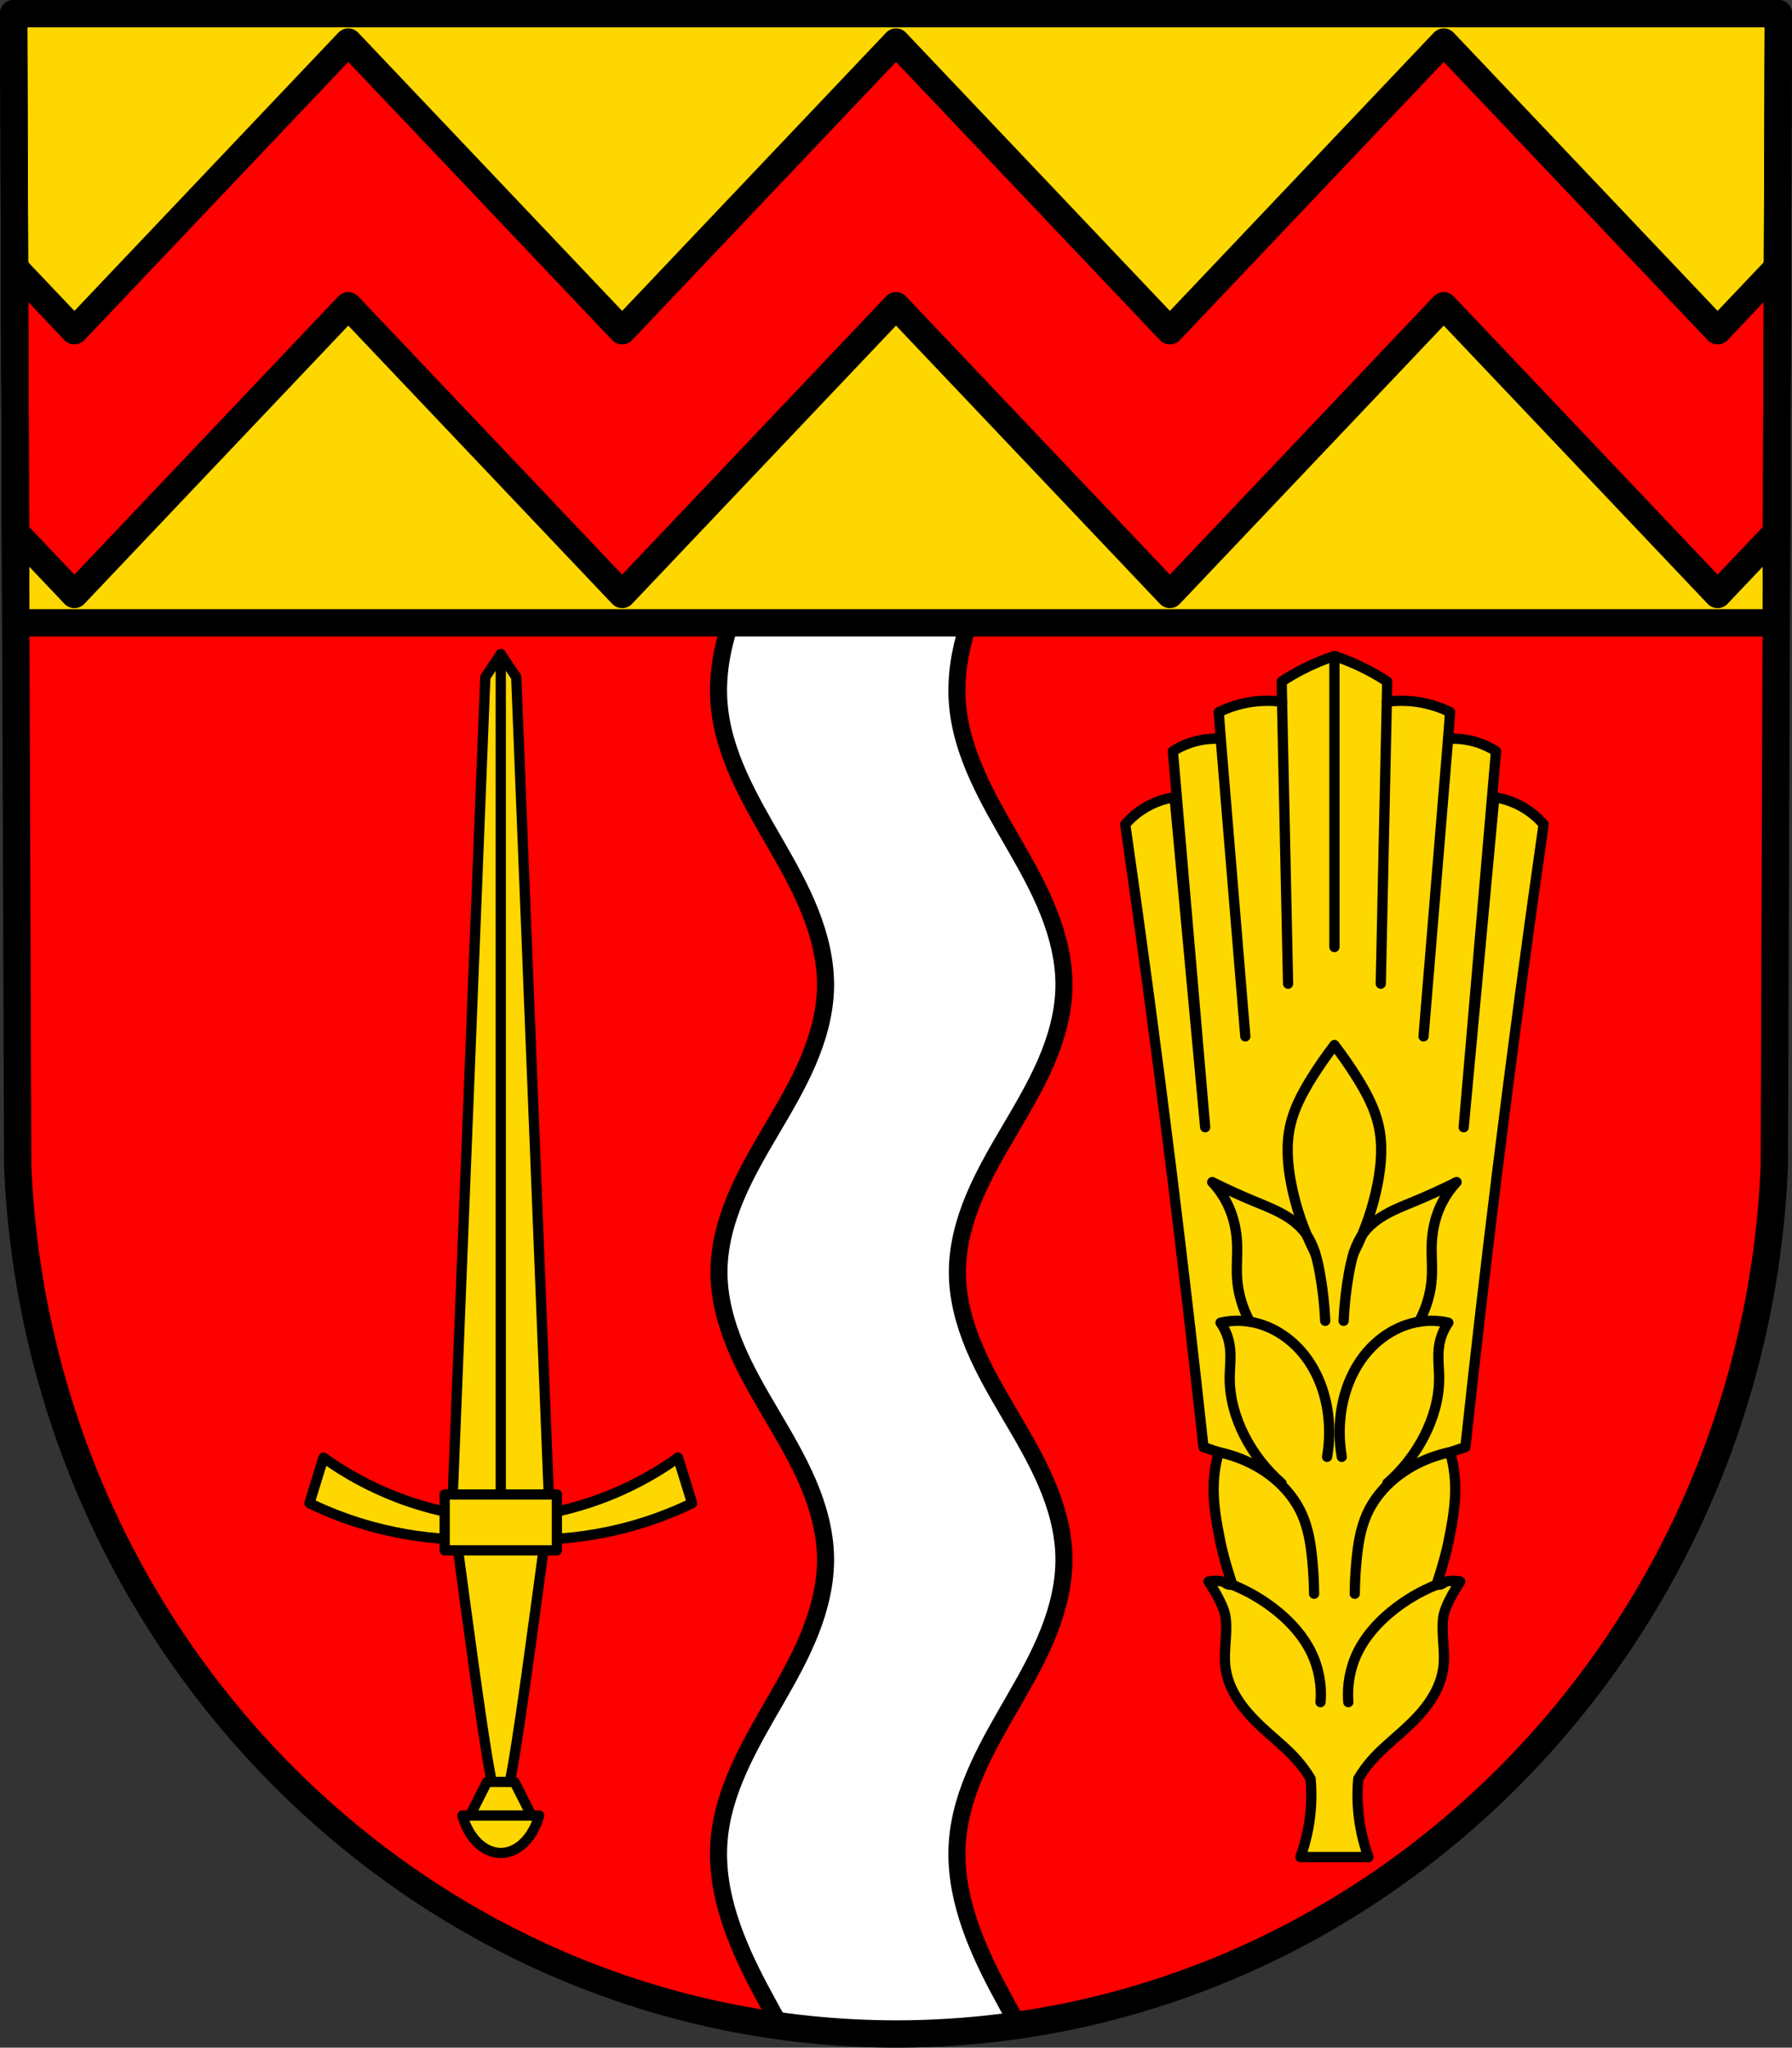 <?xml version="1.0" encoding="UTF-8" standalone="no"?>
<!-- Created with Inkscape (http://www.inkscape.org/) -->

<svg
   xmlns:dc="http://purl.org/dc/elements/1.1/"
   xmlns:cc="http://creativecommons.org/ns#"
   xmlns:rdf="http://www.w3.org/1999/02/22-rdf-syntax-ns#"
   xmlns:svg="http://www.w3.org/2000/svg"
   xmlns="http://www.w3.org/2000/svg"
   xmlns:sodipodi="http://sodipodi.sourceforge.net/DTD/sodipodi-0.dtd"
   xmlns:inkscape="http://www.inkscape.org/namespaces/inkscape"
   width="138.904mm"
   height="158.658mm"
   viewBox="0 0 138.904 158.658"
   version="1.1"
   id="svg984"
   inkscape:version="0.92.5 (2060ec1f9f, 2020-04-08)"
   sodipodi:docname="DEU Kerschenbach1 COA.svg">
  <rect x="0" y="0" width="138.904" height="158.658" fill="#333333" stroke="none"/>
  <defs
     id="defs978">
    <inkscape:path-effect
       effect="spiro"
       id="path-effect1861-3"
       is_visible="true" />
    <inkscape:path-effect
       effect="spiro"
       id="path-effect1865-0"
       is_visible="true" />
    <inkscape:path-effect
       effect="spiro"
       id="path-effect1869-3"
       is_visible="true" />
    <inkscape:path-effect
       effect="spiro"
       id="path-effect1869"
       is_visible="true" />
    <inkscape:path-effect
       effect="spiro"
       id="path-effect1865"
       is_visible="true" />
    <inkscape:path-effect
       effect="spiro"
       id="path-effect1861"
       is_visible="true" />
    <inkscape:path-effect
       effect="spiro"
       id="path-effect1829-4"
       is_visible="true" />
    <inkscape:path-effect
       effect="spiro"
       id="path-effect1825-6"
       is_visible="true" />
    <inkscape:path-effect
       effect="spiro"
       id="path-effect1829"
       is_visible="true" />
    <inkscape:path-effect
       effect="spiro"
       id="path-effect1825"
       is_visible="true" />
  </defs>
  <sodipodi:namedview
     id="base"
     pagecolor="#ffffff"
     bordercolor="#666666"
     borderopacity="1.0"
     inkscape:pageopacity="0.0"
     inkscape:pageshadow="2"
     inkscape:zoom="1.3224364"
     inkscape:cx="262.49613"
     inkscape:cy="299.82541"
     inkscape:document-units="mm"
     inkscape:current-layer="layer1"
     showgrid="false"
     fit-margin-top="0"
     fit-margin-left="0"
     fit-margin-right="0"
     fit-margin-bottom="0"
     inkscape:window-width="1920"
     inkscape:window-height="1046"
     inkscape:window-x="-11"
     inkscape:window-y="-11"
     inkscape:window-maximized="1" />
  <g
     inkscape:label="Ebene 1"
     inkscape:groupmode="layer"
     id="layer1"
     transform="translate(435.333,35.573)">
    <g
       id="g1640">
      <path
         sodipodi:nodetypes="ccccccc"
         id="path10563-0-6-2-2-2"
         d="m -297.487,-34.515 -0.313,89.247 c -1.522,37.541 -31.602,67.273 -68.081,67.294 -36.446,-0.046 -66.537,-29.789 -68.081,-67.294 l -0.313,-89.247 h 68.392 z"
         inkscape:connector-curvature="0"
         style="fill:#ff0000;fill-opacity:1;fill-rule:evenodd;stroke:none;stroke-width:2.117;stroke-linecap:round;stroke-linejoin:round;stroke-miterlimit:4;stroke-dasharray:none;stroke-opacity:1" />
      <path
         id="path1508"
         d="m -379.602,-25.257 c 3.513,2.304 6.265,5.747 7.738,9.682 1.473,3.934 1.658,8.338 0.521,12.382 -1.075,3.824 -3.256,7.223 -5.112,10.735 -1.856,3.512 -3.439,7.367 -3.148,11.329 0.291,3.96 2.406,7.518 4.389,10.959 0.992,1.72 1.967,3.458 2.696,5.305 0.73,1.847 1.21,3.815 1.174,5.8 -0.036,1.987 -0.588,3.937 -1.373,5.763 -0.785,1.826 -1.8,3.542 -2.809,5.254 -1.008,1.713 -2.016,3.434 -2.784,5.267 -0.768,1.833 -1.294,3.792 -1.294,5.779 0,1.987 0.526,3.947 1.294,5.779 0.768,1.833 1.775,3.554 2.784,5.266 1.008,1.713 2.024,3.429 2.809,5.254 0.785,1.826 1.337,3.776 1.373,5.763 0.036,1.985 -0.445,3.954 -1.174,5.8 -0.729,1.847 -1.705,3.585 -2.696,5.305 -1.983,3.44 -4.098,6.998 -4.389,10.958 -0.291,3.962 1.292,7.816 3.148,11.329 0.522,0.988 1.07,1.968 1.611,2.95 2.935,0.403 5.926,0.618 8.962,0.622 3.216,-0.002 6.381,-0.239 9.482,-0.688 -0.53,-0.96 -1.064,-1.918 -1.575,-2.884 -1.856,-3.512 -3.439,-7.367 -3.148,-11.329 0.291,-3.96 2.406,-7.518 4.389,-10.958 0.992,-1.72 1.967,-3.458 2.696,-5.305 0.73,-1.847 1.21,-3.815 1.174,-5.8 -0.036,-1.987 -0.588,-3.938 -1.373,-5.763 -0.785,-1.826 -1.8,-3.542 -2.809,-5.254 -1.008,-1.713 -2.016,-3.433 -2.784,-5.266 -0.768,-1.833 -1.294,-3.792 -1.294,-5.779 0,-1.987 0.526,-3.947 1.294,-5.779 0.768,-1.833 1.776,-3.554 2.784,-5.267 1.008,-1.713 2.024,-3.429 2.809,-5.254 0.785,-1.826 1.337,-3.776 1.373,-5.763 0.036,-1.985 -0.445,-3.954 -1.174,-5.8 -0.729,-1.847 -1.705,-3.585 -2.696,-5.305 -1.983,-3.44 -4.098,-6.998 -4.389,-10.959 -0.291,-3.962 1.292,-7.817 3.148,-11.329 1.856,-3.512 4.037,-6.911 5.112,-10.735 1.137,-4.044 0.951,-8.448 -0.521,-12.382 -1.473,-3.934 -4.225,-7.378 -7.738,-9.682 z"
         style="fill:#ffffff;stroke:#000000;stroke-width:1.323;stroke-linecap:round;stroke-linejoin:round;stroke-miterlimit:4;stroke-dasharray:none;stroke-opacity:1"
         inkscape:connector-curvature="0" />
      <path
         id="rect1148"
         d="m -434.275,-34.515 0.165,47.201 h 136.457 l 0.165,-47.201 h -68.395 z"
         style="opacity:1;fill:#ffd700;fill-opacity:1;fill-rule:evenodd;stroke:#000000;stroke-width:2.117;stroke-linecap:round;stroke-linejoin:round;stroke-miterlimit:4;stroke-dasharray:none;stroke-opacity:1;paint-order:markers fill stroke"
         inkscape:connector-curvature="0" />
      <path
         id="rect1181"
         d="m -408.337,-32.314 -9.695,10.216 -11.533,12.153 -4.641,-4.89 0.072,20.507 4.569,4.815 9.695,-10.216 11.533,-12.153 21.228,22.369 9.695,-10.216 11.533,-12.153 21.228,22.369 9.695,-10.216 11.533,-12.153 11.533,12.153 9.695,10.216 4.569,-4.815 0.072,-20.507 -4.641,4.89 -11.533,-12.153 -9.695,-10.216 -9.694,10.216 -11.533,12.153 -11.533,-12.153 -9.695,-10.216 -9.695,10.216 -11.533,12.153 -11.533,-12.153 z"
         style="opacity:1;fill:#ff0000;fill-opacity:1;fill-rule:evenodd;stroke:#000000;stroke-width:2.117;stroke-linecap:round;stroke-linejoin:round;stroke-miterlimit:4;stroke-dasharray:none;stroke-opacity:1;paint-order:markers fill stroke"
         inkscape:connector-curvature="0" />
      <path
         sodipodi:nodetypes="ccccccc"
         id="path10563-0-6-2-2"
         d="m -297.487,-34.515 -0.313,89.247 c -1.522,37.541 -31.602,67.273 -68.081,67.294 -36.446,-0.046 -66.537,-29.789 -68.081,-67.294 l -0.313,-89.247 h 68.392 z"
         inkscape:connector-curvature="0"
         style="fill:none;fill-rule:evenodd;stroke:#000000;stroke-width:2.117;stroke-linecap:round;stroke-linejoin:round;stroke-miterlimit:4;stroke-dasharray:none;stroke-opacity:1" />
      <path
         inkscape:connector-curvature="0"
         id="path1579-4"
         d="m -396.516,15.102 -1.198,1.793 -2.566,64.431 h 3.764 3.764 l -2.567,-64.431 z"
         style="fill:#ffd700;fill-opacity:1;stroke:#000000;stroke-width:0.794;stroke-linecap:round;stroke-linejoin:round;stroke-miterlimit:4;stroke-dasharray:none;stroke-opacity:1" />
      <path
         inkscape:connector-curvature="0"
         id="path1597-4"
         d="M -396.516,81.325 V 15.102"
         style="fill:#ffd700;fill-opacity:1;stroke:#000000;stroke-width:0.794;stroke-linecap:round;stroke-linejoin:miter;stroke-miterlimit:4;stroke-dasharray:none;stroke-opacity:1" />
      <path
         inkscape:connector-curvature="0"
         id="path1599-6"
         d="m -410.256,77.367 -1.092,3.53 c 1.59,0.77 3.253,1.39 4.958,1.849 2.219,0.597 4.51,0.923 6.807,0.966 l 0.168,-1.891 c -2.552,-0.405 -5.041,-1.201 -7.354,-2.353 -1.216,-0.606 -2.384,-1.309 -3.488,-2.101 z m 27.48,0 c -1.104,0.792 -2.271,1.495 -3.488,2.101 -2.313,1.152 -4.802,1.948 -7.354,2.353 l 0.168,1.891 c 2.297,-0.044 4.589,-0.369 6.807,-0.966 1.706,-0.459 3.368,-1.079 4.958,-1.849 z"
         style="fill:#ffd700;fill-opacity:1;stroke:#000000;stroke-width:0.794;stroke-linecap:round;stroke-linejoin:round;stroke-miterlimit:4;stroke-dasharray:none;stroke-opacity:1" />
      <path
         inkscape:connector-curvature="0"
         id="path1622-4"
         d="m -400.011,83.165 c 0.966,7.214 1.933,14.427 2.535,17.936 0.602,3.509 0.841,3.312 0.96,3.214 0.119,0.098 0.357,0.294 0.959,-3.214 0.602,-3.509 1.569,-10.722 2.536,-17.936 h -3.376 -0.238 z"
         style="fill:#ffd700;fill-opacity:1;stroke:#000000;stroke-width:0.794;stroke-linecap:round;stroke-linejoin:round;stroke-miterlimit:4;stroke-dasharray:none;stroke-opacity:1" />
      <rect
         y="80.224"
         x="-400.865"
         height="4.328"
         width="8.698"
         id="rect1647-1"
         style="opacity:1;fill:#ffd700;fill-opacity:1;fill-rule:evenodd;stroke:#000000;stroke-width:0.794;stroke-linecap:round;stroke-linejoin:round;stroke-miterlimit:4;stroke-dasharray:none;stroke-opacity:1;paint-order:markers fill stroke" />
      <path
         inkscape:connector-curvature="0"
         id="path1649-8"
         d="m -397.582,102.495 -1.596,3.158 h 5.324 l -1.596,-3.158 h -1.066 z"
         style="fill:#ffd700;fill-opacity:1;stroke:#000000;stroke-width:0.794;stroke-linecap:round;stroke-linejoin:round;stroke-miterlimit:4;stroke-dasharray:none;stroke-opacity:1" />
      <path
         inkscape:connector-curvature="0"
         id="path1667-6"
         d="m -399.489,105.1 a 3.207,4.622 0 0 0 2.974,2.899 3.207,4.622 0 0 0 2.973,-2.899 z"
         style="opacity:1;fill:#ffd700;fill-opacity:1;fill-rule:evenodd;stroke:#000000;stroke-width:0.794;stroke-linecap:round;stroke-linejoin:round;stroke-miterlimit:4;stroke-dasharray:none;stroke-opacity:1;paint-order:markers fill stroke" />
      <path
         sodipodi:nodetypes="cccccccccccccsccsscccccccscscccscccccccccssccscccccccccccccc"
         inkscape:connector-curvature="0"
         id="path1769"
         d="m -331.898,15.254 c -0.86,0.286 -1.698,0.639 -2.504,1.055 -0.543,0.28 -1.072,0.588 -1.582,0.923 l 0.027,1.57 c -1.017,-0.137 -2.059,-0.088 -3.059,0.143 -0.638,0.148 -1.258,0.369 -1.845,0.659 l 0.152,2.069 c -0.628,-0.038 -1.261,0.02 -1.871,0.172 -0.651,0.162 -1.275,0.43 -1.84,0.791 l 2.504,29.133 -2.372,-25.574 c -0.806,0.121 -1.587,0.4 -2.287,0.818 -0.577,0.344 -1.098,0.782 -1.536,1.291 1.272,8.864 2.459,17.741 3.559,26.628 0.891,7.2 1.726,14.407 2.505,21.619 l 1.186,0.395 c -0.234,0.814 -0.367,1.658 -0.395,2.505 -0.051,1.507 0.227,3.004 0.527,4.482 0.286,1.411 0.923,3.289 0.923,3.289 0,0 -0.334,0.029 -0.528,-0.128 -0.386,-0.31 -1.318,-0.13 -1.318,-0.13 0,0 1.183,1.738 1.318,2.768 0.172,1.309 -0.181,2.647 0,3.955 0.14,1.012 0.596,1.96 1.195,2.787 0.599,0.827 1.339,1.542 2.101,2.222 0.766,0.683 1.562,1.339 2.241,2.109 0.396,0.449 0.749,0.935 1.055,1.45 0.074,0.833 0.074,1.672 0,2.504 -0.108,1.214 -0.375,2.414 -0.791,3.559 h 2.637 2.637 c -0.416,-1.146 -0.682,-2.346 -0.791,-3.559 -0.074,-0.833 -0.074,-1.672 0,-2.504 0.305,-0.515 0.659,-1.001 1.054,-1.45 0.679,-0.77 1.475,-1.426 2.241,-2.109 0.762,-0.68 1.502,-1.394 2.101,-2.222 0.599,-0.827 1.055,-1.776 1.195,-2.787 0.181,-1.308 -0.172,-2.645 0,-3.955 0.135,-1.03 1.318,-2.768 1.318,-2.768 0,0 -0.933,-0.181 -1.318,0.13 -0.194,0.156 -0.527,0.128 -0.527,0.128 0,0 0.636,-1.879 0.923,-3.289 0.3,-1.478 0.578,-2.975 0.527,-4.482 -0.029,-0.847 -0.162,-1.69 -0.395,-2.505 l 1.186,-0.395 c 0.778,-7.213 1.613,-14.42 2.505,-21.619 1.1,-8.887 2.287,-17.764 3.559,-26.628 -0.438,-0.509 -0.96,-0.947 -1.536,-1.291 -0.699,-0.418 -1.481,-0.697 -2.287,-0.818 l -2.373,25.574 2.505,-29.133 c -0.565,-0.361 -1.189,-0.629 -1.84,-0.791 -0.61,-0.152 -1.243,-0.21 -1.871,-0.172 l 0.152,-2.069 c -0.587,-0.29 -1.208,-0.511 -1.846,-0.659 -1,-0.232 -2.041,-0.28 -3.058,-0.143 l 0.026,-1.57 c -0.511,-0.335 -1.039,-0.643 -1.582,-0.923 -0.806,-0.415 -1.644,-0.769 -2.505,-1.055 z"
         style="fill:#ffd700;fill-opacity:1;stroke:#000000;stroke-width:0.794;stroke-linecap:round;stroke-linejoin:round;stroke-miterlimit:4;stroke-dasharray:none;stroke-opacity:1" />
      <path
         inkscape:connector-curvature="0"
         id="path1792"
         d="m -340.709,21.673 1.904,23.056"
         style="fill:none;stroke:#000000;stroke-width:0.794;stroke-linecap:round;stroke-linejoin:miter;stroke-miterlimit:4;stroke-dasharray:none;stroke-opacity:1" />
      <path
         inkscape:connector-curvature="0"
         id="path1794"
         d="m -335.957,18.802 0.467,21.844"
         style="fill:none;stroke:#000000;stroke-width:0.794;stroke-linecap:round;stroke-linejoin:miter;stroke-miterlimit:4;stroke-dasharray:none;stroke-opacity:1" />
      <path
         inkscape:connector-curvature="0"
         id="path1792-9"
         d="m -323.086,21.673 -1.904,23.056"
         style="fill:none;stroke:#000000;stroke-width:0.794;stroke-linecap:round;stroke-linejoin:miter;stroke-miterlimit:4;stroke-dasharray:none;stroke-opacity:1" />
      <path
         inkscape:connector-curvature="0"
         id="path1794-6"
         d="m -327.837,18.802 -0.467,21.844"
         style="fill:none;stroke:#000000;stroke-width:0.794;stroke-linecap:round;stroke-linejoin:miter;stroke-miterlimit:4;stroke-dasharray:none;stroke-opacity:1" />
      <path
         inkscape:connector-curvature="0"
         id="path1821"
         d="M -331.898,15.254 V 37.805"
         style="fill:none;stroke:#000000;stroke-width:0.794;stroke-linecap:round;stroke-linejoin:miter;stroke-miterlimit:4;stroke-dasharray:none;stroke-opacity:1" />
      <path
         transform="translate(-6.682,-240.576)"
         sodipodi:nodetypes="caac"
         inkscape:original-d="m -333.12454,327.79925 c 1.18571,0.70474 2.51109,1.21513 3.55634,2.115 1.02247,0.88026 1.99522,1.90877 2.56307,3.13263 0.54855,1.18226 0.4749,2.5628 0.71196,3.8446"
         inkscape:path-effect="#path-effect1825"
         inkscape:connector-curvature="0"
         id="path1823"
         d="m -333.125,327.799 c 1.285,0.515 2.49,1.232 3.556,2.115 1.047,0.867 1.971,1.909 2.563,3.133 0.575,1.187 0.824,2.53 0.712,3.845"
         style="fill:none;stroke:#000000;stroke-width:0.794;stroke-linecap:round;stroke-linejoin:miter;stroke-miterlimit:4;stroke-dasharray:none;stroke-opacity:1" />
      <path
         transform="translate(-6.682,-240.576)"
         sodipodi:nodetypes="caaac"
         inkscape:original-d="m -334.17926,317.52338 c 0.84906,0.30916 1.83701,0.43051 2.61757,0.92828 1.5423,0.98354 2.96999,2.30921 3.84459,3.91579 0.56985,1.04675 0.6199,2.30803 0.78316,3.48861 0.12046,0.87108 -0.0235,1.63725 0.1424,2.63426"
         inkscape:path-effect="#path-effect1829"
         inkscape:connector-curvature="0"
         id="path1827"
         d="m -334.179,317.523 c 0.909,0.189 1.793,0.502 2.618,0.928 1.657,0.856 3.095,2.208 3.845,3.916 0.481,1.096 0.669,2.297 0.783,3.489 0.084,0.876 0.132,1.755 0.142,2.634"
         style="fill:none;stroke:#000000;stroke-width:0.794;stroke-linecap:round;stroke-linejoin:miter;stroke-miterlimit:4;stroke-dasharray:none;stroke-opacity:1" />
      <path
         sodipodi:nodetypes="caac"
         inkscape:original-d="m -333.12454,327.79925 c 1.18571,0.70474 2.51109,1.21513 3.55634,2.115 1.02247,0.88026 1.99522,1.90877 2.56307,3.13263 0.54855,1.18226 0.4749,2.5628 0.71196,3.8446"
         inkscape:path-effect="#path-effect1825-6"
         inkscape:connector-curvature="0"
         id="path1823-4"
         d="m -333.125,327.799 c 1.285,0.515 2.49,1.232 3.556,2.115 1.047,0.867 1.971,1.909 2.563,3.133 0.575,1.187 0.824,2.53 0.712,3.845"
         style="fill:none;stroke:#000000;stroke-width:0.794;stroke-linecap:round;stroke-linejoin:miter;stroke-miterlimit:4;stroke-dasharray:none;stroke-opacity:1"
         transform="matrix(-1,0,0,1,-657.113,-240.576)" />
      <path
         sodipodi:nodetypes="caaac"
         inkscape:original-d="m -334.17926,317.52338 c 0.84906,0.30916 1.83701,0.43051 2.61757,0.92828 1.5423,0.98354 2.96999,2.30921 3.84459,3.91579 0.56985,1.04675 0.6199,2.30803 0.78316,3.48861 0.12046,0.87108 -0.0235,1.63725 0.1424,2.63426"
         inkscape:path-effect="#path-effect1829-4"
         inkscape:connector-curvature="0"
         id="path1827-5"
         d="m -334.179,317.523 c 0.909,0.189 1.793,0.502 2.618,0.928 1.657,0.856 3.095,2.208 3.845,3.916 0.481,1.096 0.669,2.297 0.783,3.489 0.084,0.876 0.132,1.755 0.142,2.634"
         style="fill:none;stroke:#000000;stroke-width:0.794;stroke-linecap:round;stroke-linejoin:miter;stroke-miterlimit:4;stroke-dasharray:none;stroke-opacity:1"
         transform="matrix(-1,0,0,1,-657.113,-240.576)" />
      <path
         style="fill:none;stroke:#000000;stroke-width:0.794;stroke-linecap:round;stroke-linejoin:round;stroke-miterlimit:4;stroke-dasharray:none;stroke-opacity:1"
         d="m -329.469,319.926 c -1.182,-1.028 -2.165,-2.285 -2.876,-3.681 -0.696,-1.366 -1.135,-2.881 -1.139,-4.414 -0.002,-0.856 0.129,-1.717 0,-2.563 -0.097,-0.637 -0.343,-1.252 -0.712,-1.78 0.746,-0.169 1.524,-0.194 2.278,-0.071 1.657,0.269 3.158,1.248 4.201,2.563 1.031,1.3 1.635,2.911 1.851,4.557 0.146,1.11 0.122,2.243 -0.071,3.346"
         id="path1859"
         inkscape:connector-curvature="0"
         inkscape:path-effect="#path-effect1861"
         inkscape:original-d="m -329.46902,319.9257 c -0.95834,-1.22731 -2.18752,-2.28442 -2.87583,-3.68113 -0.67172,-1.36307 -0.94776,-2.90667 -1.13914,-4.41416 -0.1076,-0.84755 0.16156,-1.72412 0,-2.56306 -0.12084,-0.62748 -0.71196,-1.77991 -0.71196,-1.77991 0,0 1.54369,-0.26529 2.27828,-0.0712 1.58584,0.419 3.13837,1.31319 4.20058,2.56306 1.06165,1.24922 1.55388,2.94432 1.8511,4.55656 0.20226,1.09717 -0.0472,2.23055 -0.0712,3.34622"
         sodipodi:nodetypes="caaacaaac"
         transform="translate(-6.53,-240.576)" />
      <path
         style="fill:none;stroke:#000000;stroke-width:0.794;stroke-linecap:round;stroke-linejoin:round;stroke-miterlimit:4;stroke-dasharray:none;stroke-opacity:1"
         d="m -331.918,307.416 c -0.581,-1.046 -0.925,-2.223 -0.997,-3.417 -0.054,-0.9 0.043,-1.804 0,-2.705 -0.046,-0.954 -0.251,-1.904 -0.641,-2.777 -0.316,-0.706 -0.751,-1.359 -1.282,-1.922 1.074,0.537 2.166,1.036 3.275,1.495 0.718,0.297 1.445,0.579 2.126,0.954 0.681,0.374 1.321,0.847 1.79,1.467 0.663,0.876 0.941,1.98 1.139,3.061 0.228,1.246 0.371,2.508 0.427,3.773"
         id="path1863"
         inkscape:connector-curvature="0"
         inkscape:path-effect="#path-effect1865"
         inkscape:original-d="m -331.91767,307.41624 c -0.30825,-1.1394 -0.82894,-2.24273 -0.99675,-3.41741 -0.12754,-0.89276 0.10205,-1.80943 0,-2.70546 -0.10748,-0.94377 -0.2644,-1.90452 -0.64076,-2.77665 -0.30513,-0.70708 -1.28153,-1.9223 -1.28153,-1.9223 0,0 2.21672,0.92931 3.27502,1.49512 1.35326,0.72351 2.94295,1.23392 3.91579,2.42067 0.69028,0.84206 0.88617,2.0024 1.13914,3.06144 0.29409,1.2312 0.28505,2.51533 0.42718,3.7734"
         sodipodi:nodetypes="caaacaaac"
         transform="translate(-6.53,-240.576)" />
      <path
         style="fill:none;stroke:#000000;stroke-width:0.794;stroke-linecap:round;stroke-linejoin:round;stroke-miterlimit:4;stroke-dasharray:none;stroke-opacity:1"
         d="m -326.858,302.098 c -0.866,-1.688 -1.493,-3.499 -1.856,-5.361 -0.293,-1.502 -0.413,-3.065 -0.071,-4.557 0.298,-1.3 0.934,-2.498 1.638,-3.631 0.549,-0.884 1.143,-1.74 1.78,-2.563"
         id="path1867"
         inkscape:connector-curvature="0"
         inkscape:path-effect="#path-effect1869"
         inkscape:original-d="m -326.85783,302.09768 c -0.6184,-1.78722 -1.52777,-3.49855 -1.85601,-5.36087 -0.26367,-1.49598 -0.37897,-3.06902 -0.0712,-4.55655 0.26901,-1.30019 0.98319,-2.47571 1.63752,-3.63101 0.51261,-0.90507 1.18687,-1.70898 1.7799,-2.56306"
         sodipodi:nodetypes="caaac"
         transform="translate(-6.53,-240.576)" />
      <g
         id="g1874-8"
         transform="matrix(-1,0,0,1,-657.265,-240.576)"
         style="stroke:#000000;stroke-opacity:1">
        <path
           style="fill:none;stroke:#000000;stroke-width:0.794;stroke-linecap:round;stroke-linejoin:round;stroke-miterlimit:4;stroke-dasharray:none;stroke-opacity:1"
           d="m -329.469,319.926 c -1.182,-1.028 -2.165,-2.285 -2.876,-3.681 -0.696,-1.366 -1.135,-2.881 -1.139,-4.414 -0.002,-0.856 0.129,-1.717 0,-2.563 -0.097,-0.637 -0.343,-1.252 -0.712,-1.78 0.746,-0.169 1.524,-0.194 2.278,-0.071 1.657,0.269 3.158,1.248 4.201,2.563 1.031,1.3 1.635,2.911 1.851,4.557 0.146,1.11 0.122,2.243 -0.071,3.346"
           id="path1859-1"
           inkscape:connector-curvature="0"
           inkscape:path-effect="#path-effect1861-3"
           inkscape:original-d="m -329.46902,319.9257 c -0.95834,-1.22731 -2.18752,-2.28442 -2.87583,-3.68113 -0.67172,-1.36307 -0.94776,-2.90667 -1.13914,-4.41416 -0.1076,-0.84755 0.16156,-1.72412 0,-2.56306 -0.12084,-0.62748 -0.71196,-1.77991 -0.71196,-1.77991 0,0 1.54369,-0.26529 2.27828,-0.0712 1.58584,0.419 3.13837,1.31319 4.20058,2.56306 1.06165,1.24922 1.55388,2.94432 1.8511,4.55656 0.20226,1.09717 -0.0472,2.23055 -0.0712,3.34622"
           sodipodi:nodetypes="caaacaaac" />
        <path
           style="fill:none;stroke:#000000;stroke-width:0.794;stroke-linecap:round;stroke-linejoin:round;stroke-miterlimit:4;stroke-dasharray:none;stroke-opacity:1"
           d="m -331.918,307.416 c -0.581,-1.046 -0.925,-2.223 -0.997,-3.417 -0.054,-0.9 0.043,-1.804 0,-2.705 -0.046,-0.954 -0.251,-1.904 -0.641,-2.777 -0.316,-0.706 -0.751,-1.359 -1.282,-1.922 1.074,0.537 2.166,1.036 3.275,1.495 0.718,0.297 1.445,0.579 2.126,0.954 0.681,0.374 1.321,0.847 1.79,1.467 0.663,0.876 0.941,1.98 1.139,3.061 0.228,1.246 0.371,2.508 0.427,3.773"
           id="path1863-1"
           inkscape:connector-curvature="0"
           inkscape:path-effect="#path-effect1865-0"
           inkscape:original-d="m -331.91767,307.41624 c -0.30825,-1.1394 -0.82894,-2.24273 -0.99675,-3.41741 -0.12754,-0.89276 0.10205,-1.80943 0,-2.70546 -0.10748,-0.94377 -0.2644,-1.90452 -0.64076,-2.77665 -0.30513,-0.70708 -1.28153,-1.9223 -1.28153,-1.9223 0,0 2.21672,0.92931 3.27502,1.49512 1.35326,0.72351 2.94295,1.23392 3.91579,2.42067 0.69028,0.84206 0.88617,2.0024 1.13914,3.06144 0.29409,1.2312 0.28505,2.51533 0.42718,3.7734"
           sodipodi:nodetypes="caaacaaac" />
        <path
           style="fill:none;stroke:#000000;stroke-width:0.794;stroke-linecap:round;stroke-linejoin:round;stroke-miterlimit:4;stroke-dasharray:none;stroke-opacity:1"
           d="m -326.858,302.098 c -0.866,-1.688 -1.493,-3.499 -1.856,-5.361 -0.293,-1.502 -0.413,-3.065 -0.071,-4.557 0.298,-1.3 0.934,-2.498 1.638,-3.631 0.549,-0.884 1.143,-1.74 1.78,-2.563"
           id="path1867-7"
           inkscape:connector-curvature="0"
           inkscape:path-effect="#path-effect1869-3"
           inkscape:original-d="m -326.85783,302.09768 c -0.6184,-1.78722 -1.52777,-3.49855 -1.85601,-5.36087 -0.26367,-1.49598 -0.37897,-3.06902 -0.0712,-4.55655 0.26901,-1.30019 0.98319,-2.47571 1.63752,-3.63101 0.51261,-0.90507 1.18687,-1.70898 1.7799,-2.56306"
           sodipodi:nodetypes="caaac" />
      </g>
    </g>
  </g>
</svg>
